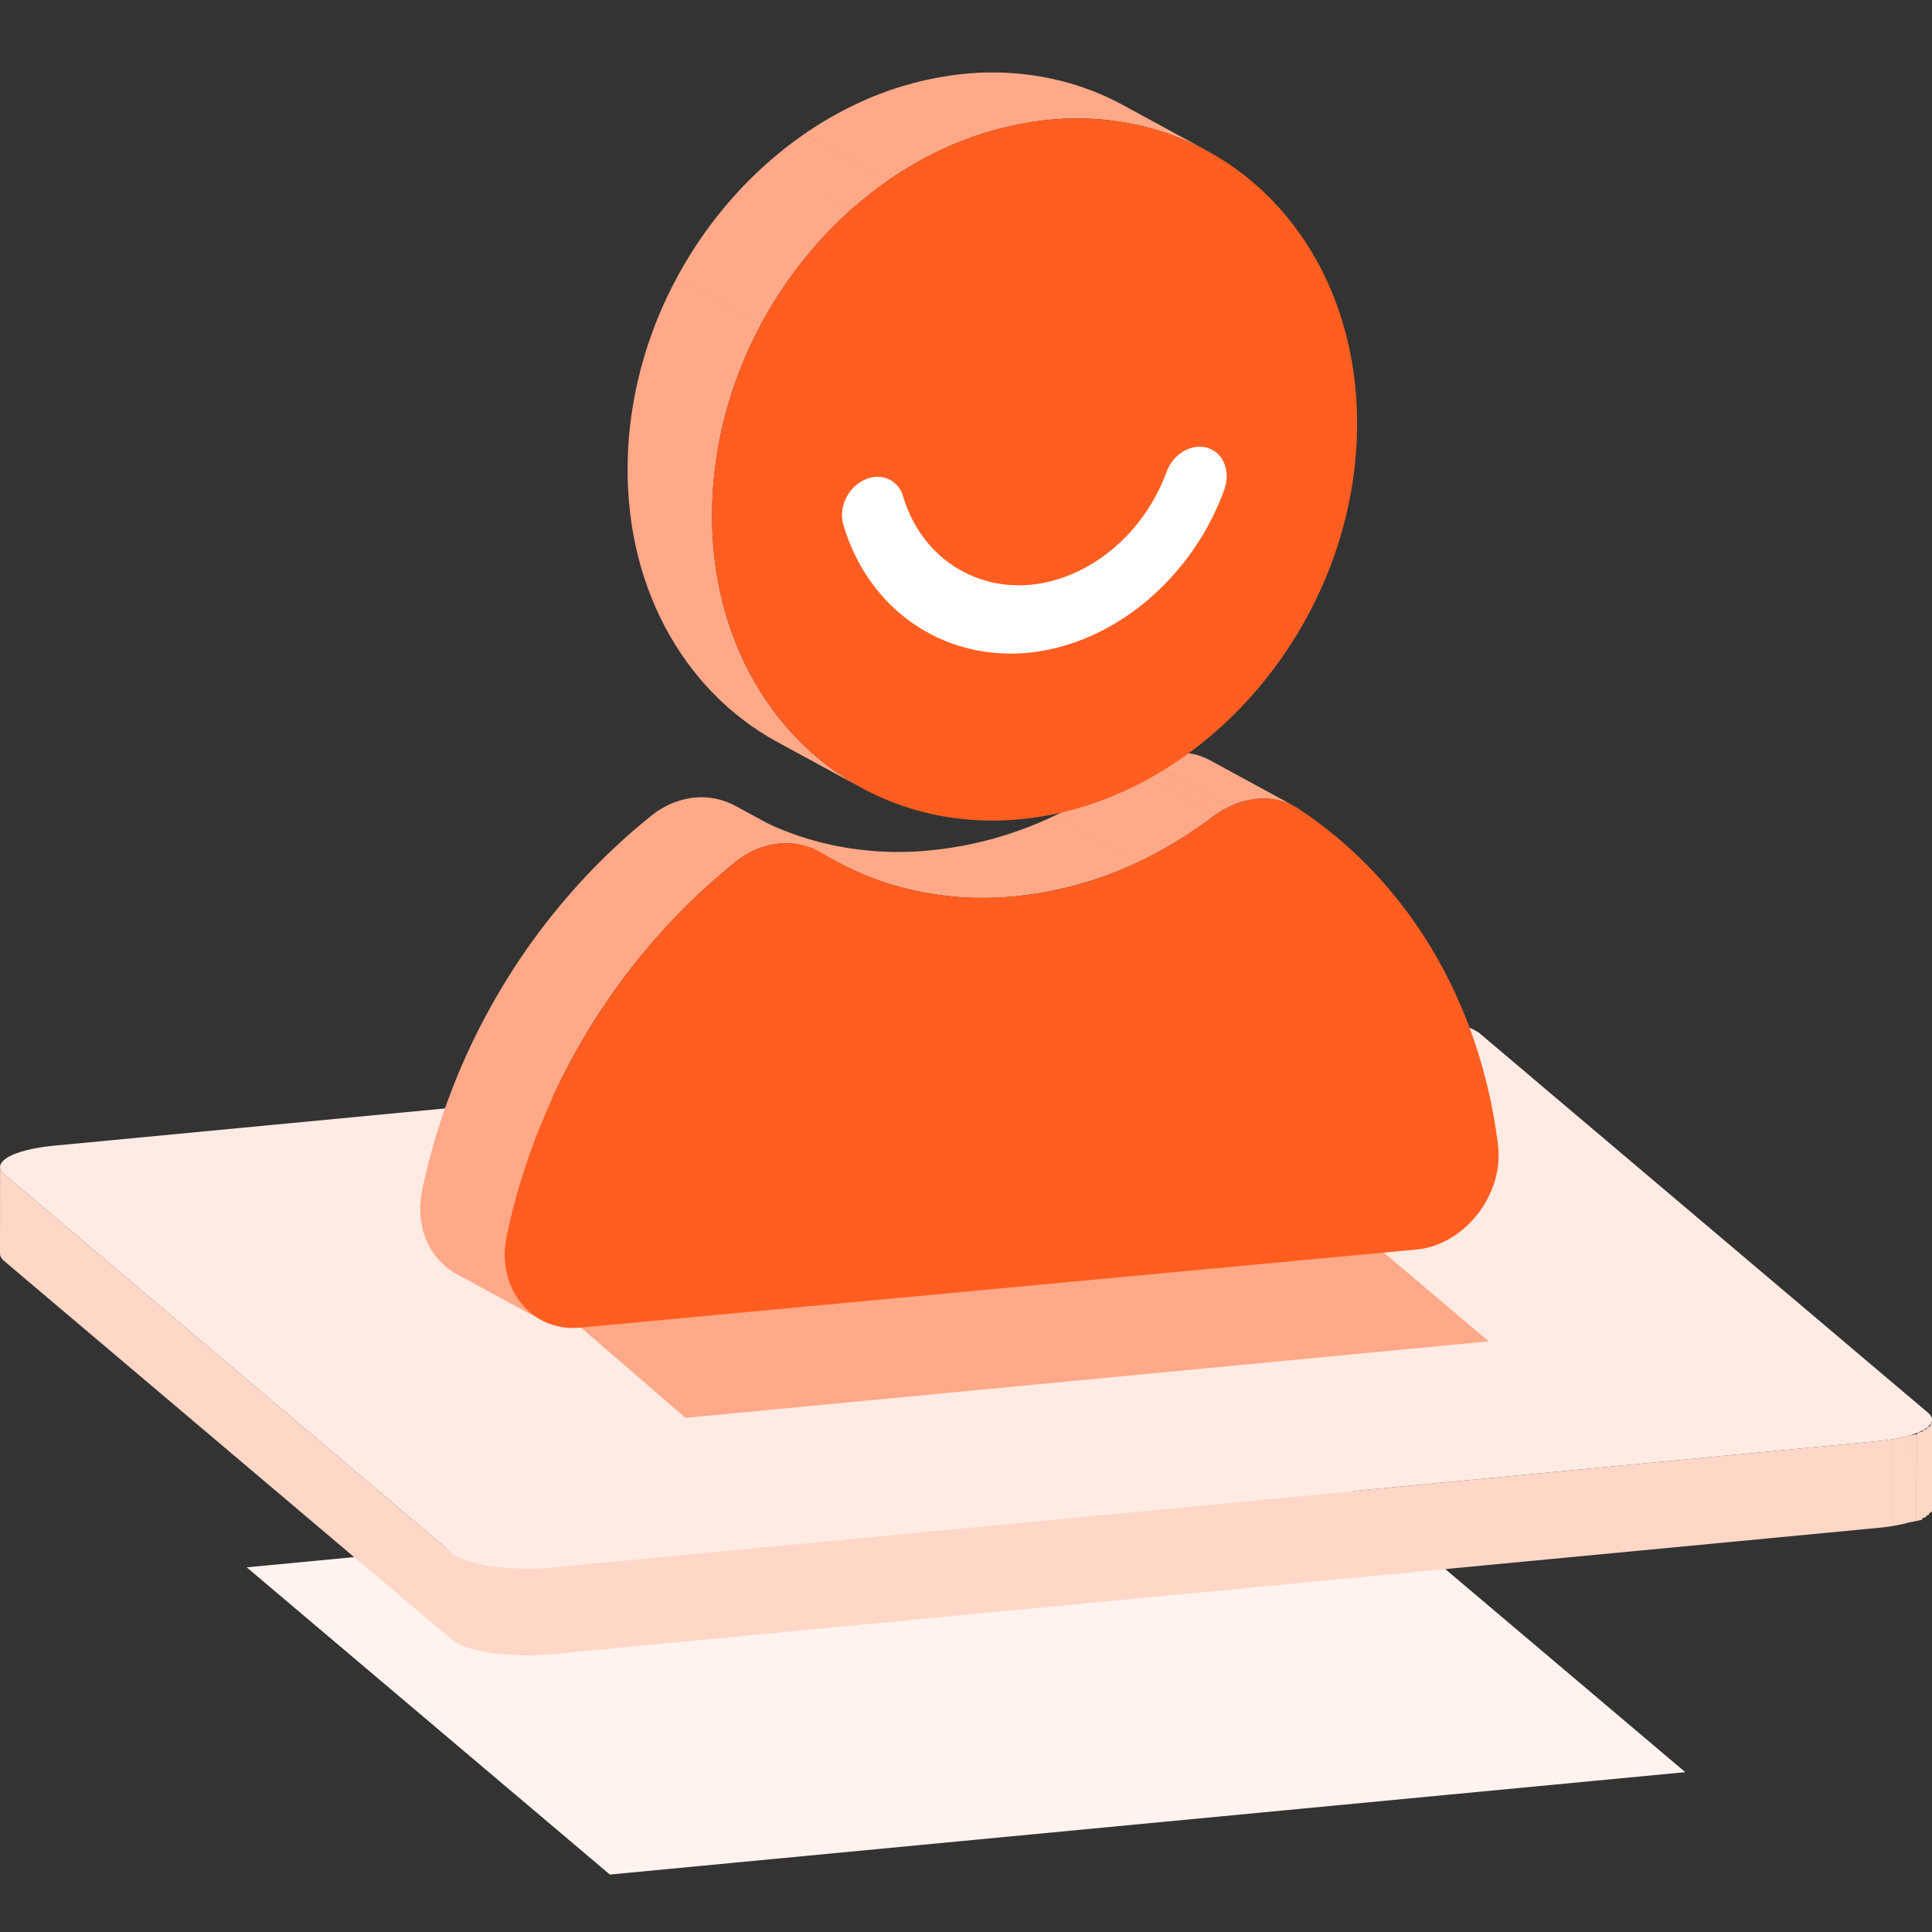 <?xml version="1.0" encoding="UTF-8"?>
<svg width="80px" height="80px" viewBox="0 0 80 80" version="1.1" xmlns="http://www.w3.org/2000/svg" xmlns:xlink="http://www.w3.org/1999/xlink">
    <rect x="0" y="0" width="80" height="80" fill="#333333" stroke="none"/>
    <title>编组 46备份</title>
    <g id="页面-1" stroke="none" stroke-width="1" fill="none" fill-rule="evenodd">
        <g id="校助产品官网" transform="translate(-1317, -986)">
            <g id="编组-46备份" transform="translate(1317, 986)">
                <rect id="矩形" x="0" y="0" width="80" height="80"></rect>
                <g id="编组" transform="translate(0, 3)" fill-rule="nonzero">
                    <polygon id="路径" fill="#FFF3EF" points="69.784 70.381 25.253 74.621 10.216 61.9 54.746 57.658"></polygon>
                    <path d="M20.191,61.824 L20.37,61.852 L20.546,61.874 L20.723,61.893 L20.898,61.911 L21.076,61.924 L21.252,61.935 L21.428,61.943 L21.425,65.537 L21.249,65.529 C21.19,65.527 21.131,65.523 21.072,65.518 C21.013,65.515 20.954,65.51 20.894,65.505 L20.718,65.489 L20.631,65.479 C20.602,65.476 20.573,65.473 20.543,65.469 L20.367,65.446 L20.187,65.419 L20.191,61.824 Z M22.146,65.539 L21.957,65.544 L21.778,65.544 L21.603,65.542 L21.427,65.537 L21.43,61.943 L21.606,61.948 L21.781,61.95 L21.961,61.95 L22.15,61.946 L22.358,61.937 C22.462,61.932 22.566,61.925 22.669,61.917 L22.862,61.901 L77.776,56.672 C77.984,56.653 78.181,56.627 78.364,56.596 L78.361,60.191 L78.067,60.234 L77.772,60.266 L22.858,65.496 L22.666,65.512 C22.562,65.52 22.459,65.526 22.355,65.531 L22.146,65.539 Z M0.003,45.323 C0.003,45.402 0.039,45.483 0.113,45.562 L0.176,45.621 L18.72,61.311 C18.866,61.435 19.092,61.544 19.378,61.635 L19.49,61.67 L19.61,61.703 L19.711,61.728 L19.815,61.752 L20.006,61.792 L20.189,61.824 L20.186,65.419 L20.003,65.387 C19.939,65.374 19.876,65.361 19.812,65.347 C19.744,65.331 19.675,65.315 19.607,65.297 C19.528,65.277 19.45,65.255 19.373,65.23 L19.199,65.172 C19.027,65.107 18.865,65.017 18.717,64.906 L0.172,49.215 L0.11,49.156 C0.035,49.076 0,48.995 0,48.917 L0.003,45.323 Z M79.36,56.386 L79.355,59.981 C79.253,60.003 79.15,60.023 79.045,60.042 L78.911,60.078 L78.778,60.111 C78.64,60.141 78.501,60.168 78.362,60.191 L78.366,56.596 L78.58,56.558 L78.779,56.516 C78.874,56.494 78.964,56.471 79.049,56.447 L79.045,59.54 L79.05,56.447 C79.155,56.429 79.258,56.408 79.36,56.386 Z M80.004,55.861 L80.004,55.996 C80.014,55.988 80.023,55.98 80.032,55.971 L80.027,59.566 C80.007,59.584 79.985,59.602 79.961,59.618 L79.961,59.54 L79.958,59.618 C79.935,59.636 79.907,59.652 79.876,59.67 L79.872,59.721 L79.754,59.771 L79.751,59.82 L79.598,59.868 L79.598,59.925 L79.358,59.981 L79.363,56.386 L79.395,56.379 L79.395,56.33 L79.59,56.277 L79.589,56.33 L79.592,56.277 L79.621,56.268 L79.621,56.226 C79.668,56.21 79.715,56.193 79.759,56.175 L79.781,56.167 L79.782,56.125 C79.816,56.109 79.85,56.092 79.881,56.074 C79.904,56.062 79.925,56.05 79.944,56.038 L79.944,55.971 C79.956,55.957 79.968,55.942 79.978,55.927 L79.977,55.917 C79.989,55.899 79.998,55.88 80.004,55.861 Z" id="形状结合" fill="#FFD7C7"></path>
                    <path d="M77.777,56.672 L22.862,61.901 C21.151,62.065 19.298,61.8 18.72,61.311 L0.176,45.621 C-0.401,45.134 0.516,44.605 2.227,44.441 L57.143,39.211 C58.852,39.05 60.706,39.312 61.284,39.801 L79.828,55.492 C80.405,55.981 79.485,56.508 77.777,56.672 Z" id="路径" fill="#FFEBE3"></path>
                    <polygon id="路径" fill="#FFA988" points="61.643 52.542 28.386 55.71 17.478 46.296 50.414 43.04"></polygon>
                    <path d="M22.055,44.435 L21.837,45.049 C21.486,46.08 21.198,47.132 20.976,48.199 C20.664,49.724 21.306,51.059 22.405,51.657 L18.906,49.754 C17.808,49.156 17.165,47.819 17.478,46.296 C17.746,45.01 18.108,43.752 18.557,42.53 L18.786,41.93 C19.18,40.933 19.631,39.962 20.136,39.024 C20.649,38.068 21.218,37.148 21.835,36.266 C22.415,35.439 23.041,34.646 23.71,33.889 C24.38,33.131 25.088,32.414 25.834,31.742 C26.207,31.406 26.591,31.082 26.98,30.769 C27.051,30.713 27.121,30.66 27.193,30.609 L27.358,30.503 C27.468,30.436 27.58,30.375 27.694,30.322 C27.995,30.179 28.308,30.088 28.619,30.043 C29.015,29.987 29.412,30.009 29.789,30.107 L29.979,30.165 C30.105,30.206 30.227,30.257 30.347,30.315 L30.359,30.322 L30.453,30.37 L31.753,31.077 L32.035,31.21 C32.488,31.41 32.957,31.585 33.438,31.731 L33.924,31.867 C35.423,32.25 36.977,32.367 38.517,32.212 C40.287,32.04 42.015,31.562 43.621,30.798 L47.119,32.701 C45.512,33.464 43.785,33.942 42.015,34.115 C40.475,34.269 38.921,34.152 37.422,33.77 C36.615,33.561 35.832,33.27 35.084,32.903 L35.071,32.895 L34.863,32.791 C34.79,32.752 34.716,32.713 34.643,32.674 L33.642,32.128 C33.526,32.082 33.408,32.043 33.287,32.012 L33.056,31.961 C32.746,31.907 32.429,31.902 32.117,31.946 C31.796,31.992 31.484,32.086 31.192,32.225 C31.022,32.305 30.855,32.401 30.693,32.513 L30.583,32.59 C30.548,32.616 30.513,32.644 30.478,32.672 C30.089,32.985 29.706,33.31 29.332,33.645 C28.586,34.317 27.878,35.034 27.208,35.792 C26.542,36.545 25.916,37.341 25.334,38.169 C24.716,39.051 24.147,39.971 23.634,40.927 C23.025,42.057 22.498,43.229 22.055,44.435 Z M46.837,28.829 L50.335,30.732 C50.088,30.921 49.836,31.104 49.58,31.28 C48.795,31.822 47.974,32.298 47.121,32.701 L43.623,30.798 C44.48,30.393 45.302,29.918 46.081,29.378 C46.337,29.201 46.59,29.018 46.837,28.829 Z M47.411,28.499 L50.909,30.402 C50.71,30.496 50.518,30.606 50.337,30.732 L46.839,28.829 C47.025,28.701 47.216,28.59 47.411,28.499 Z M49.3,28.202 L49.518,28.249 C49.683,28.292 49.843,28.351 49.999,28.427 L50.017,28.436 L50.088,28.473 L53.587,30.376 L53.495,30.33 L53.341,30.26 C53.235,30.217 53.126,30.181 53.016,30.152 C52.655,30.061 52.28,30.042 51.911,30.096 C51.575,30.144 51.236,30.246 50.909,30.4 L47.411,28.497 C47.738,28.343 48.076,28.241 48.413,28.193 C48.708,28.149 49.007,28.152 49.3,28.202 Z" id="形状结合" fill="#FFA988"></path>
                    <path d="M32.117,31.946 C32.793,31.847 33.483,31.987 34.068,32.34 C36.327,33.733 39.054,34.399 42.015,34.115 C42.247,34.094 42.478,34.067 42.707,34.035 C45.414,33.655 47.969,32.513 50.18,30.846 C50.683,30.453 51.279,30.195 51.91,30.097 C52.569,30.004 53.22,30.125 53.768,30.487 C58.199,33.405 61.261,38.346 62.024,44.367 C62.297,46.413 60.719,48.454 58.792,48.725 C58.744,48.731 58.698,48.738 58.65,48.741 L24.016,51.976 C22.025,52.164 20.529,50.371 20.976,48.199 C22.265,41.996 25.766,36.438 30.48,32.672 C30.95,32.287 31.516,32.036 32.117,31.946 L32.117,31.946 Z" id="路径" fill="#FF5E20"></path>
                    <path d="M28.022,8.507 L31.52,10.41 C31.132,11.132 30.792,11.883 30.509,12.659 C29.914,14.274 29.573,15.971 29.499,17.69 C29.274,23.066 31.78,27.505 35.687,29.629 L32.189,27.726 C28.283,25.602 25.776,21.163 26.001,15.787 C26.073,14.046 26.427,12.352 27.011,10.756 C27.294,9.98 27.634,9.229 28.022,8.507 Z M32.609,8.642 C32.213,9.206 31.849,9.798 31.52,10.409 L28.022,8.506 C28.351,7.893 28.715,7.303 29.111,6.739 C29.484,6.207 29.887,5.697 30.313,5.213 C30.743,4.727 31.196,4.267 31.674,3.839 C32.19,3.374 32.732,2.944 33.297,2.554 L36.795,4.457 C36.231,4.847 35.689,5.277 35.172,5.74 L33.941,5.071 L35.172,5.742 C34.695,6.17 34.241,6.63 33.811,7.116 C33.385,7.6 32.982,8.11 32.609,8.642 Z M43.585,0.268 L44,0.366 C44.734,0.555 45.436,0.817 46.101,1.144 L46.125,1.156 L46.304,1.246 C46.371,1.281 46.437,1.316 46.504,1.352 L50.002,3.255 C49.869,3.184 49.735,3.115 49.6,3.048 L49.574,3.034 L49.192,2.858 C48.644,2.616 48.078,2.42 47.498,2.269 C45.984,1.882 44.407,1.801 42.861,2.03 C41.66,2.204 40.488,2.536 39.375,3.018 L38.962,3.205 C38.207,3.562 37.482,3.98 36.795,4.456 L33.298,2.553 C33.985,2.078 34.709,1.66 35.463,1.303 C36.697,0.717 38.011,0.321 39.363,0.127 C40.769,-0.081 42.199,-0.033 43.585,0.268 Z" id="形状结合" fill="#FFA988"></path>
                    <path d="M42.861,2.03 C43.057,2.003 43.252,1.981 43.45,1.961 C50.812,1.272 56.514,7.194 56.181,15.199 C55.855,22.976 49.92,29.86 42.816,30.857 C42.621,30.884 42.425,30.907 42.228,30.926 C34.866,31.603 29.164,25.681 29.497,17.689 C29.824,9.913 35.748,3.032 42.861,2.03 Z" id="路径" fill="#FF5E20"></path>
                    <path d="M36.176,16.754 C36.732,16.67 37.261,17.021 37.399,17.565 C38.119,19.97 40.243,21.437 42.677,21.214 L42.911,21.187 C45.253,20.858 47.392,19.027 48.301,16.552 C48.508,15.98 48.989,15.582 49.505,15.51 C49.67,15.487 49.838,15.498 49.999,15.544 C50.662,15.742 50.969,16.521 50.696,17.277 C49.394,20.857 46.292,23.513 42.911,23.989 C42.794,24.005 42.679,24.02 42.562,24.031 C39.034,24.355 35.966,22.238 34.927,18.75 C34.707,18.038 35.089,17.201 35.778,16.879 C35.903,16.816 36.038,16.774 36.176,16.754 L36.176,16.754 Z" id="路径" fill="#FFFFFF"></path>
                </g>
            </g>
        </g>
    </g>
</svg>